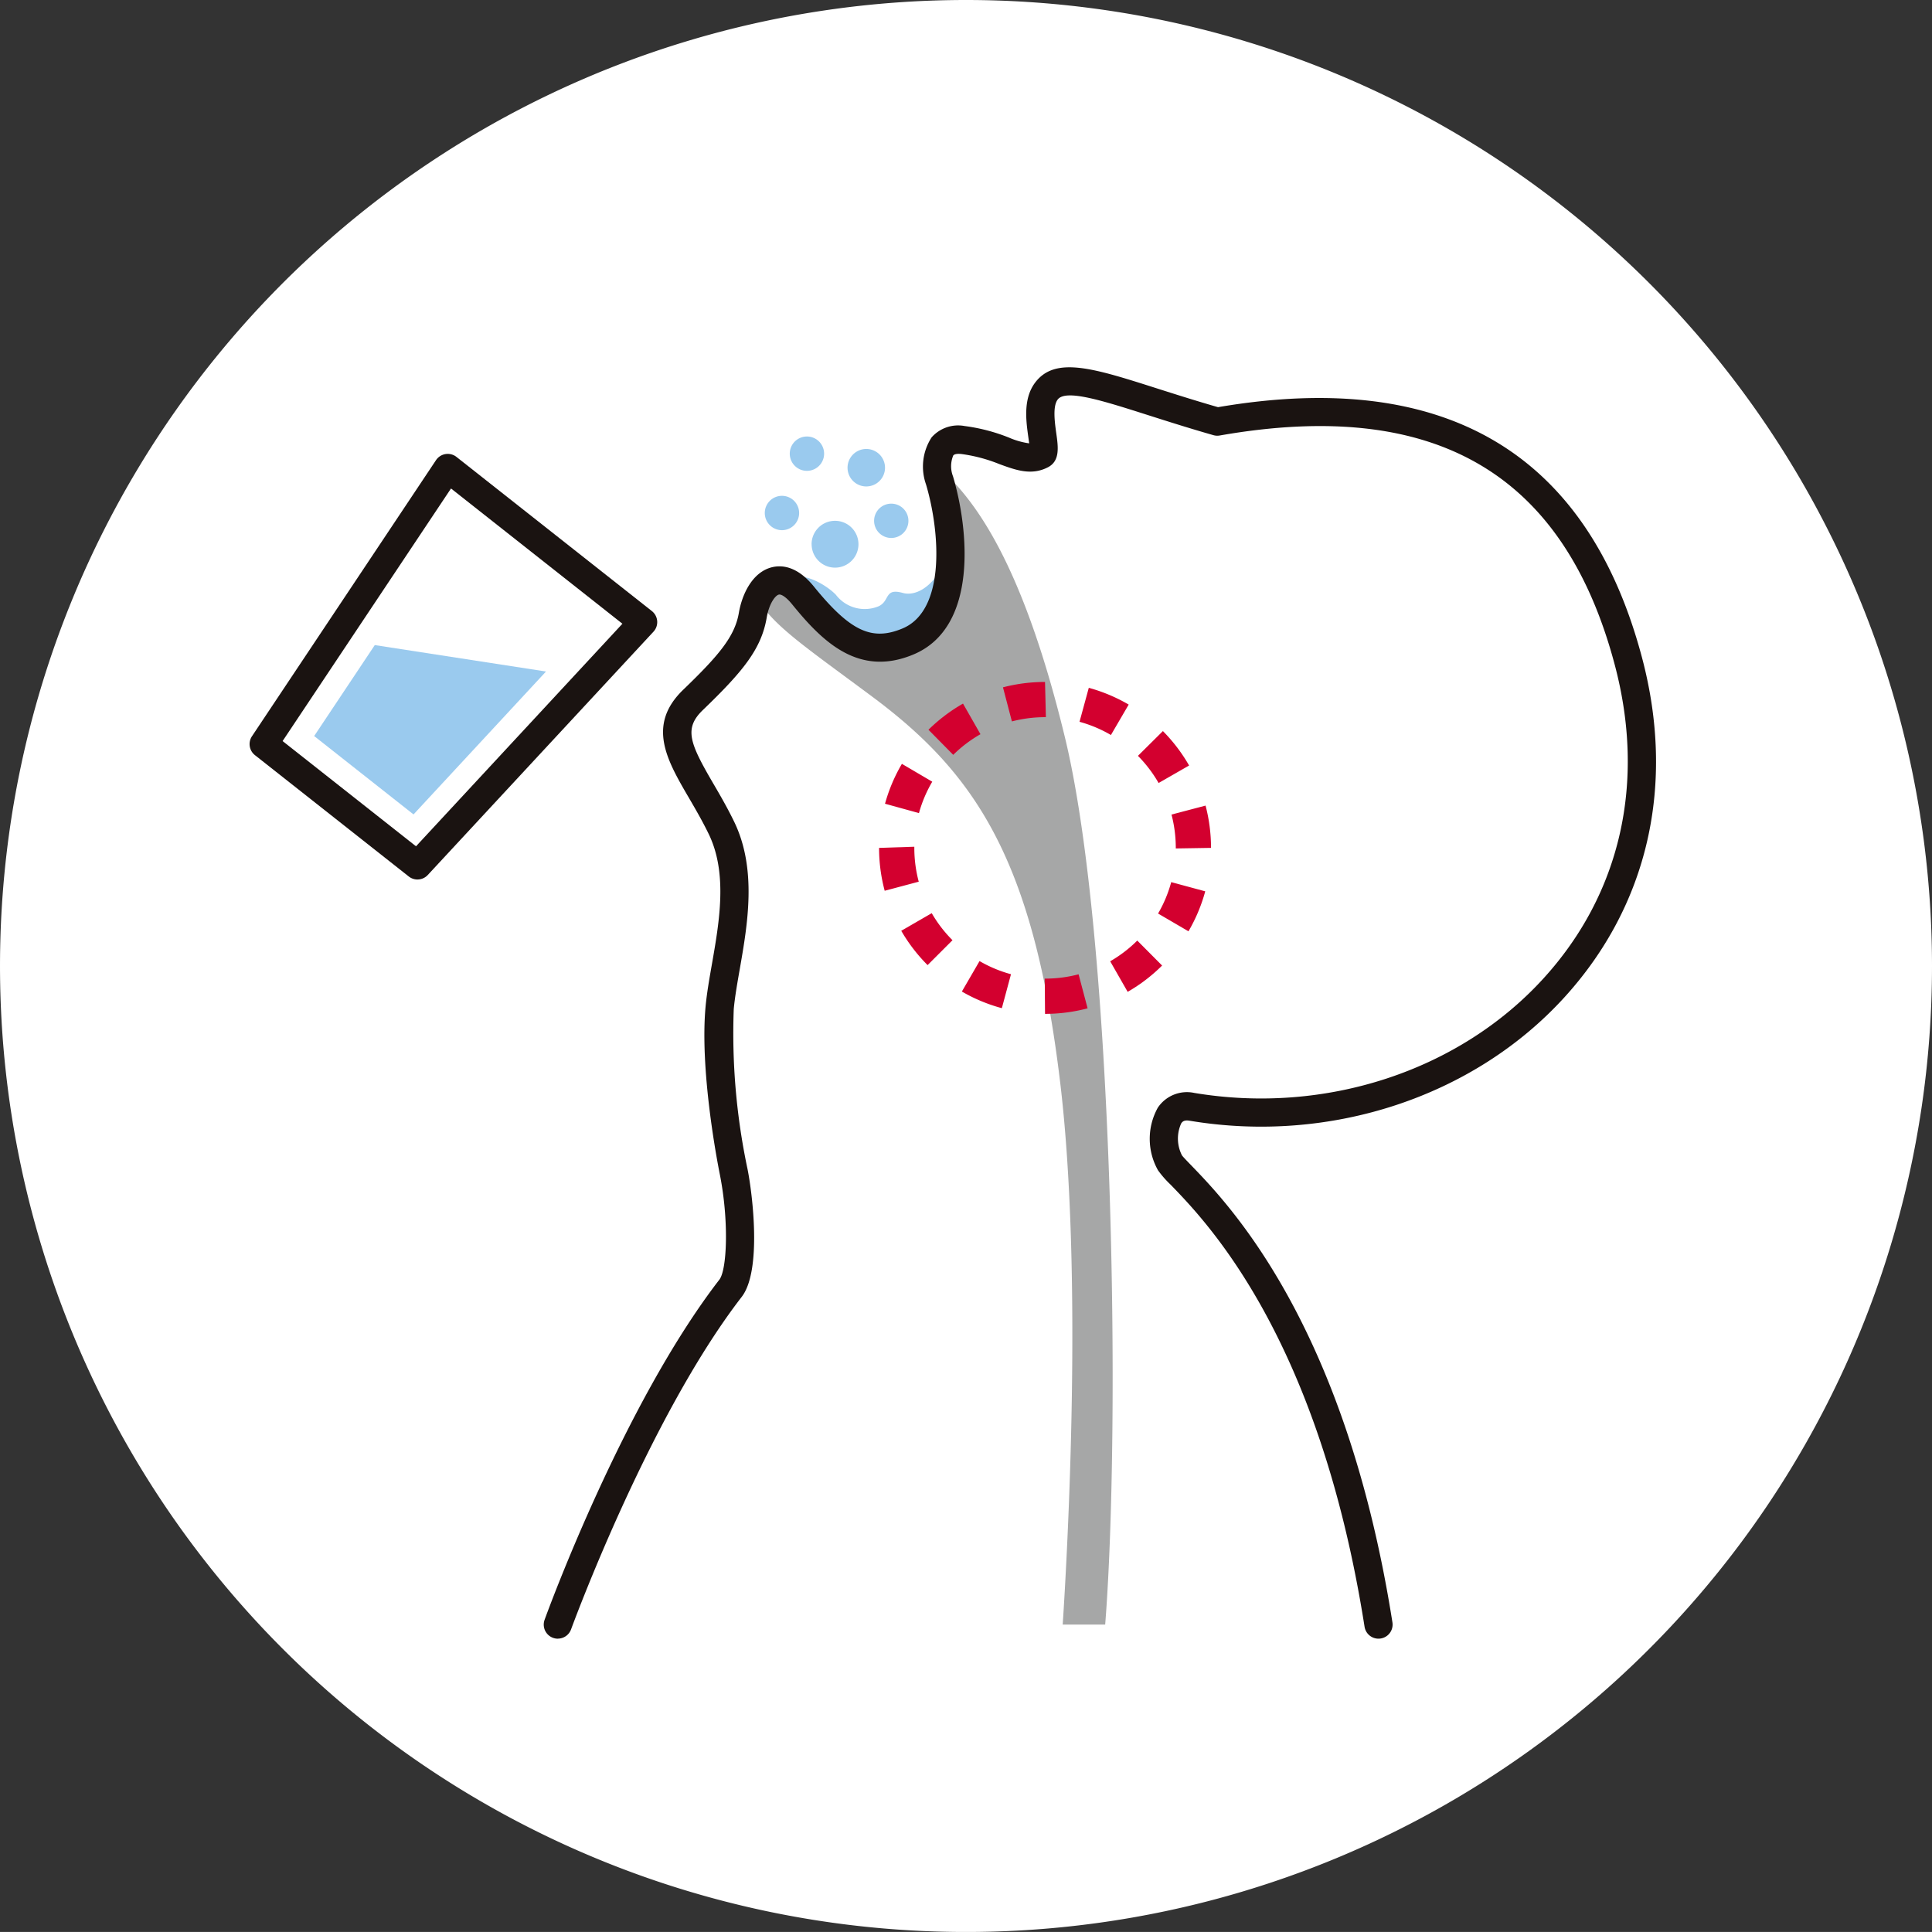 <svg xmlns="http://www.w3.org/2000/svg" xmlns:xlink="http://www.w3.org/1999/xlink" width="147.023" height="147.021" viewBox="0 0 147.023 147.021">
  <rect x="0" y="0" width="147.023" height="147.021" fill="#333333" stroke="none"/>
  <defs>
    <clipPath id="clip-path">
      <rect id="長方形_9253" data-name="長方形 9253" width="107.029" height="96.751" fill="none"/>
    </clipPath>
  </defs>
  <g id="グループ_39670" data-name="グループ 39670" transform="translate(0)">
    <path id="パス_27190" data-name="パス 27190" d="M486.979,73.511A73.511,73.511,0,1,1,413.468,0a73.511,73.511,0,0,1,73.511,73.511" transform="translate(-339.956 0)" fill="#fff"/>
    <g id="グループ_39645" data-name="グループ 39645" transform="translate(18.993 27.951)">
      <g id="グループ_39644" data-name="グループ 39644" transform="translate(0 0)" clip-path="url(#clip-path)">
        <path id="パス_28687" data-name="パス 28687" d="M12.777,37a1.077,1.077,0,0,1-.665-.232L.407,27.535A1.073,1.073,0,0,1,.18,26.1L14.187,5.087a1.074,1.074,0,0,1,1.557-.246l14.869,11.73a1.072,1.072,0,0,1,.122,1.571L13.562,36.654a1.066,1.066,0,0,1-.785.344M2.513,26.464l10.152,8.008L28.372,17.535,15.328,7.243Z" transform="translate(0 1.979)" fill="#1a1311"/>
        <path id="パス_28688" data-name="パス 28688" d="M3.438,21.711,11,27.676,21.082,16.8,8.052,14.789Z" transform="translate(1.476 6.35)" fill="#9acaee"/>
        <path id="パス_28689" data-name="パス 28689" d="M28.92,11.837c.477-.756,2.4.186,3.275,1.085a2.762,2.762,0,0,0,3.26.876c.876-.413.409-1.411,1.843-1.011.793.222,2.2-.179,3.308-2.574,0,0,.436,4.833-3.525,5.862-3.4.883-5.982-1.7-8.161-4.238" transform="translate(12.419 4.385)" fill="#9acaee"/>
        <path id="パス_28690" data-name="パス 28690" d="M16.411,95.286s5.856-16.158,13.143-25.6c1.013-1.311.838-5.856.242-8.852s-1.429-8.614-1.069-12.492S31,39.041,28.85,34.637s-5.013-6.966-2.146-9.726,4.181-4.328,4.54-6.432,1.754-3.8,3.822-1.512c2.626,2.9,4.018,4.96,8,3.5,4.185-1.535,3.6-8.168,2.391-12.256-.357-1.206-.833-3.841,1.792-3.07s4.537,1.965,5.971,1.116c.716-.423-.6-4.18.36-4.824,1.967-1.326,5.971.053,13.015,2.307C74.7,2.059,92.226.719,97.873,21.96c5.706,21.454-13.331,37.248-33.207,33.924-2.389-.4-2.509,2.9-1.674,4.261s11.818,9.44,15.869,35.142Z" transform="translate(7.047 0.393)" fill="#fff"/>
        <path id="パス_28691" data-name="パス 28691" d="M50.068,52.165c-2.024-16.931-6.439-23.5-14.32-29.36-4.971-3.7-7.527-5.385-8.7-7.434.618-1.387,1.824-2.048,3.449-.256,2.626,2.9,4.536,3.975,8,3.5s3.6-8.168,2.391-12.254a7.3,7.3,0,0,1-.242-1.136C43.3,7.489,47.1,12.162,50.436,25.935c3.716,15.343,4.252,52.337,3.06,67.5H50.263c.354-5.419,1.558-26.609-.194-41.27" transform="translate(11.615 2.244)" fill="#a6a7a7"/>
        <path id="パス_28692" data-name="パス 28692" d="M16.733,96.751a1.072,1.072,0,0,1-1.008-1.437c.242-.668,6-16.425,13.3-25.885.586-.76.733-4.493.039-7.989-.26-1.3-1.528-8.04-1.088-12.8.094-1.006.282-2.081.482-3.22.567-3.245,1.211-6.923-.253-9.922-.487-1-1.006-1.888-1.508-2.75-1.657-2.839-3.219-5.519-.417-8.216,2.673-2.577,3.918-4.032,4.227-5.841.243-1.424,1.023-3.082,2.483-3.466.766-.2,1.948-.114,3.226,1.457,2.764,3.4,4.407,4.174,6.753,3.19,3.281-1.379,2.862-7.31,1.781-10.962a4.073,4.073,0,0,1,.427-3.578,2.69,2.69,0,0,1,2.51-.863,13.851,13.851,0,0,1,3.379.882,5.891,5.891,0,0,0,1.535.436c-.019-.153-.043-.32-.063-.463-.172-1.225-.407-2.9.495-4.131,1.519-2.064,4.44-1.135,9.281.41,1.371.436,2.92.931,4.658,1.431C84.231.086,95.088,6.491,99.232,22.074c2.573,9.674.48,18.858-5.892,25.861-6.9,7.584-17.833,11.188-28.528,9.4-.413-.07-.546.064-.64.2a2.8,2.8,0,0,0,.057,2.437c.067.1.392.435.676.73,2.91,3.006,11.768,12.157,15.339,34.808a1.073,1.073,0,0,1-2.12.334C74.66,73.865,66.158,65.081,63.363,62.2a7.588,7.588,0,0,1-.962-1.1,4.875,4.875,0,0,1-.01-4.759,2.665,2.665,0,0,1,2.774-1.122c9.979,1.668,20.172-1.674,26.587-8.727,5.865-6.444,7.786-14.92,5.407-23.865C93.278,8.029,83.451,2.323,67.1,5.19a1.052,1.052,0,0,1-.48-.026c-1.857-.53-3.5-1.056-4.956-1.519-3.518-1.122-6.3-2.007-6.9-1.182-.386.526-.213,1.752-.1,2.563.146,1.031.294,2.094-.625,2.576-1.264.66-2.451.223-3.708-.237A11.9,11.9,0,0,0,47.454,6.6c-.189-.021-.512-.034-.628.107a2.12,2.12,0,0,0-.02,1.594c1.2,4.057,1.924,11.477-3,13.548-4.221,1.774-6.988-1.038-9.247-3.815-.463-.57-.838-.785-1.016-.735-.262.069-.732.673-.916,1.752-.409,2.4-1.827,4.11-4.851,7.024-1.467,1.411-1.009,2.521.782,5.593.5.853,1.062,1.821,1.582,2.89,1.767,3.622,1.031,7.84.439,11.229-.193,1.095-.373,2.13-.459,3.049A49.741,49.741,0,0,0,31.17,61.022c.375,1.885,1.1,7.719-.445,9.717-7.1,9.194-12.926,25.146-12.985,25.3a1.07,1.07,0,0,1-1.008.708" transform="translate(6.725 0)" fill="#1a1311"/>
        <path id="パス_28693" data-name="パス 28693" d="M29.922,9.955A1.782,1.782,0,1,0,31.7,8.173a1.782,1.782,0,0,0-1.782,1.782" transform="translate(12.849 3.509)" fill="#9acaee"/>
        <path id="パス_28694" data-name="パス 28694" d="M27.428,8.149a1.307,1.307,0,1,0,1.306-1.306,1.306,1.306,0,0,0-1.306,1.306" transform="translate(11.778 2.938)" fill="#9acaee"/>
        <path id="パス_28695" data-name="パス 28695" d="M28.758,4.99a1.307,1.307,0,1,0,1.306-1.306A1.306,1.306,0,0,0,28.758,4.99" transform="translate(12.349 1.582)" fill="#9acaee"/>
        <path id="パス_28696" data-name="パス 28696" d="M31.834,5.775a1.426,1.426,0,1,0,1.427-1.427,1.427,1.427,0,0,0-1.427,1.427" transform="translate(13.67 1.867)" fill="#9acaee"/>
        <path id="パス_28697" data-name="パス 28697" d="M33.248,8.565a1.306,1.306,0,1,0,1.306-1.306,1.306,1.306,0,0,0-1.306,1.306" transform="translate(14.277 3.117)" fill="#9acaee"/>
        <path id="パス_28698" data-name="パス 28698" d="M46.142,42.008l-.021-2.68h.021A9.927,9.927,0,0,0,48.695,39l.686,2.59a12.625,12.625,0,0,1-3.239.42m-3.286-.432a12.573,12.573,0,0,1-3.043-1.266l1.345-2.318a9.9,9.9,0,0,0,2.393,1Zm9.574-1.242L51.1,38.01a9.971,9.971,0,0,0,2.061-1.577l1.89,1.9a12.66,12.66,0,0,1-2.617,2M37.205,38.3A12.648,12.648,0,0,1,35.2,35.689l2.32-1.341A9.932,9.932,0,0,0,39.1,36.406Zm19.853-2.572-2.314-1.352a9.823,9.823,0,0,0,1-2.39l2.589.7a12.531,12.531,0,0,1-1.275,3.04M33.94,32.643a12.584,12.584,0,0,1-.427-3.263l2.682-.087,0,.15a9.983,9.983,0,0,0,.336,2.51Zm22.152-3.22v-.043a10,10,0,0,0-.326-2.536l2.592-.682a12.67,12.67,0,0,1,.415,3.218ZM36.548,26.733l-2.583-.713a12.582,12.582,0,0,1,1.284-3.035l2.311,1.358a9.922,9.922,0,0,0-1.012,2.39m18.236-2.29a10.047,10.047,0,0,0-1.572-2.067l1.9-1.885a12.694,12.694,0,0,1,1.994,2.62ZM39.156,22.3,37.272,20.39A12.754,12.754,0,0,1,39.9,18.4l1.328,2.329A9.989,9.989,0,0,0,39.156,22.3m12-1.509a9.854,9.854,0,0,0-2.39-1.006l.706-2.586a12.643,12.643,0,0,1,3.036,1.276Zm-7.536-1.036-.679-2.593a12.692,12.692,0,0,1,3.2-.409l.066,2.68h-.066a9.954,9.954,0,0,0-2.517.322" transform="translate(14.391 7.192)" fill="#d3002f"/>
      </g>
    </g>
  </g>
</svg>
